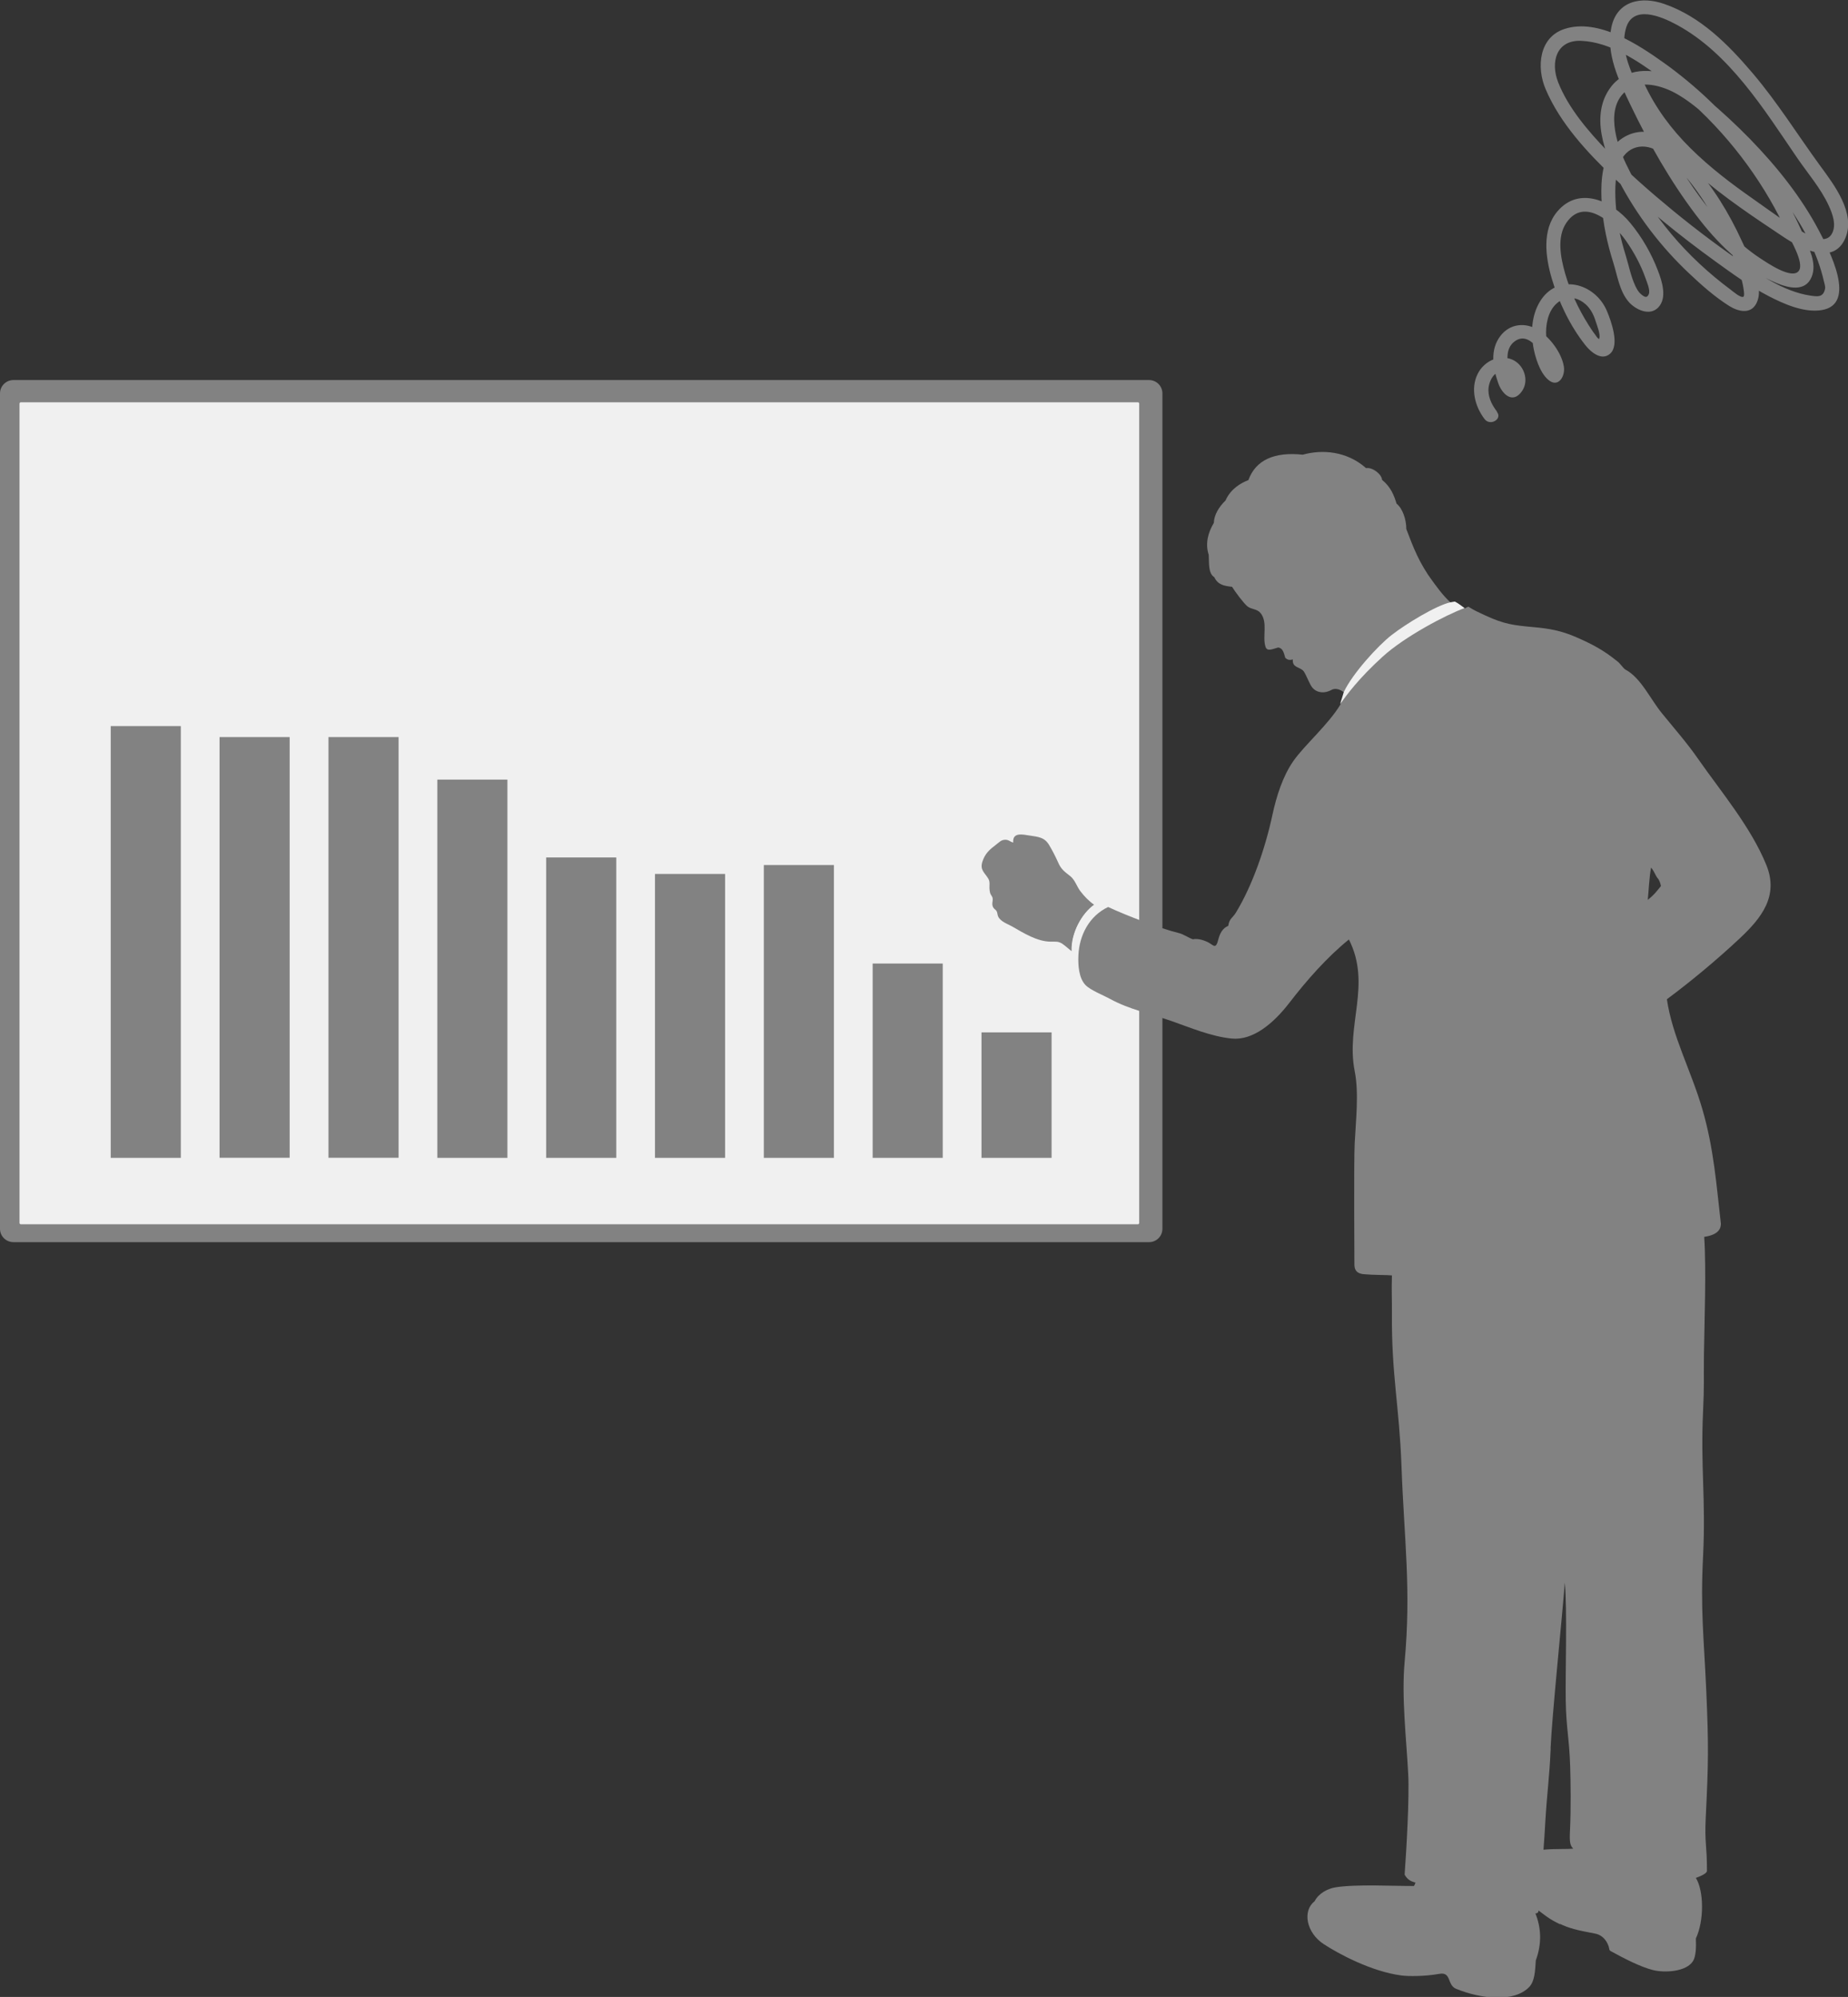 <?xml version="1.0" encoding="UTF-8"?>
<svg id="_レイヤー_2" data-name="レイヤー 2" xmlns="http://www.w3.org/2000/svg" viewBox="0 0 195.1 210.86">
  <rect x="0" y="0" width="195.1" height="210.86" fill="#333333" stroke="none"/>
  <defs>
    <style>
      .cls-1 {
        fill: #828282;
      }

      .cls-1, .cls-2 {
        stroke-width: 0px;
      }

      .cls-2 {
        fill: #f0f0f0;
      }
    </style>
  </defs>
  <g id="_デザイン" data-name="デザイン">
    <g>
      <path class="cls-1" d="M158.05,43.47c-.5-.65-.89-1.38-.91-2.22-.03-.99.74-2.52,1.91-1.81l.39.2c.01.74.07.85.17.35-.07-.37-.25-.74-.33-1.11-.21-.93-.27-2.11.56-2.78,1.66-1.35,3.1,1.49,3.73,2.59.05.09.05.43.08.44l.78-.19c-.11-.16-.22-.32-.31-.49-.27-.48-.48-.98-.63-1.5-.34-1.19-.39-2.56.06-3.73.65-1.69,2.4-2.38,3.84-1.1.54.48.86,1.12,1.07,1.8.13.4.52,1.4.39,1.77-.09.27.14.22-.11.06-.12-.08-.24-.29-.33-.41-.27-.35-.51-.72-.74-1.09-1.05-1.67-1.9-3.5-2.44-5.4-.47-1.65-.9-3.84.16-5.36,1.91-2.74,4.96.07,6.26,1.92.84,1.2,1.57,2.54,2.06,3.93.14.41.55,1.3.35,1.74s-.47.28-.86-.06c-.24-.21-.4-.52-.54-.8-.49-1.03-.71-2.24-1.05-3.33-.5-1.6-.86-3.25-1-4.92-.12-1.48-.17-3.16.33-4.58.71-2.02,2.7-2.45,4.35-1.26,2.44,1.75,4.38,4.6,5.83,7.18.84,1.5,1.6,3.07,2.21,4.67.3.78.61,1.61.73,2.45.02.12.14.79.01.89-.26.2-1.13-.56-1.37-.74-2.31-1.72-4.42-3.68-6.27-5.89s-3.52-4.76-4.78-7.42c-1.01-2.13-2.24-5.97.11-7.74,1.46-1.1,3.63-.5,5.09.29,2.27,1.24,4.25,3.33,6.07,5.13,4.02,3.98,8.34,9.05,9.63,14.73.05.21.17.57.13.79-.18.98-.86.84-1.56.74s-1.4-.3-2.06-.55c-1.56-.58-2.99-1.48-4.37-2.41-2.79-1.87-5.48-3.89-8.08-6.02-2.39-1.97-4.74-4.01-6.89-6.25-2.01-2.09-4.14-4.55-5.22-7.29-.83-2.11-.21-4.48,2.42-4.38,3.09.13,5.98,2.12,8.39,3.88,4.67,3.42,8.61,7.84,11.52,12.84.67,1.15,1.28,2.33,1.84,3.54.34.74,1.82,3.16,1.25,4.01-.7,1.02-3.4-.86-4.09-1.31-1.26-.82-2.39-1.82-3.42-2.91-4.2-4.43-7.25-10.2-9.74-15.73-.77-1.71-1.54-3.68-1.03-5.58.69-2.61,3.73-1.33,5.37-.44,5.58,3.01,9.24,8.97,12.71,14.04,1.14,1.67,2.5,3.22,3.35,5.07.39.85.81,1.97.37,2.88-.55,1.13-1.89.53-2.74.1-1.94-.98-3.76-2.4-5.54-3.64-2.35-1.64-4.64-3.38-6.68-5.4s-3.69-4.25-4.89-6.82c-.41-.87-1.7-.11-1.3.76,3.22,6.94,9.84,11.31,16,15.42,1.85,1.23,5.27,3.08,6.53.12,1.12-2.62-1.18-5.62-2.64-7.61-2.38-3.26-4.5-6.68-7.12-9.77s-5.54-6.02-9.35-7.34c-2.43-.85-4.99-.35-5.59,2.45s.8,5.66,2.01,8.2c1.94,4.05,4.19,8.03,6.91,11.62,2.26,2.99,4.99,5.73,8.5,7.19,1.27.53,3.05.98,3.72-.64.58-1.41-.27-3.04-.82-4.31-1.55-3.61-3.6-6.97-6.05-10.04s-5.41-5.87-8.65-8.2c-2.74-1.96-6.98-4.79-10.55-3.64-2.73.88-2.99,4.06-2.02,6.35,1.54,3.64,4.45,6.75,7.28,9.44,3.33,3.15,6.91,6.06,10.62,8.74,1.81,1.31,3.65,2.65,5.64,3.68,1.6.83,3.71,1.77,5.56,1.49,3.9-.58.77-6.46-.21-8.34-1.89-3.61-4.5-6.85-7.33-9.76-1.45-1.48-2.97-2.89-4.56-4.23-1.11-.94-2.22-1.81-3.58-2.36-2.17-.87-4.95-.93-6.5,1.09-2.29,2.98-.67,7.12.86,10.03,1.9,3.61,4.42,6.91,7.39,9.7,1.3,1.23,2.72,2.49,4.24,3.44.9.56,2.19.89,2.81-.22,1.02-1.84-.73-4.97-1.49-6.63-1.36-2.98-3.07-5.76-5.26-8.21-1.18-1.32-2.57-2.86-4.37-3.26-1.68-.37-3.4.48-4.27,1.92-.98,1.62-1.01,3.79-.9,5.62.13,2.1.58,4.16,1.21,6.16.44,1.38.66,3.06,1.65,4.19.72.81,2.19,1.52,3.1.58.98-1.01.4-2.79-.03-3.9-.69-1.81-1.68-3.53-2.92-5.03-1.9-2.31-5.38-3.94-7.69-1.22-1.65,1.94-1.26,4.83-.6,7.08.73,2.48,1.92,4.98,3.53,7.02.57.73,1.72,1.74,2.64.92,1.02-.92.1-3.44-.33-4.47-1.25-3.03-5.29-4.09-7.12-.97-.81,1.38-.94,3.08-.68,4.63.18,1.1.68,2.79,1.58,3.56,1.07.93,1.83-.37,1.66-1.39-.23-1.44-1.48-3.1-2.71-3.86-1.35-.84-2.99-.67-3.98.62-1.13,1.46-.81,3.34-.25,4.96.4,1.18,1.53,2.3,2.52.88.8-1.15.2-2.82-1.05-3.34-1.42-.59-2.98.21-3.63,1.52-.78,1.56-.28,3.46.74,4.78.58.75,1.89,0,1.3-.76h0Z"/>
      <g>
        <g>
          <path class="cls-1" d="M0,129.75c0,.78.64,1.41,1.42,1.41h119.89c.78,0,1.41-.63,1.41-1.41V41.54c0-.78-.63-1.41-1.41-1.41H1.42c-.78,0-1.42.63-1.42,1.41v88.21Z"/>
          <path class="cls-2" d="M2.2,42.48h117.93c.08,0,.14.06.14.14v86.51c0,.08-.06.14-.14.14H2.2c-.08,0-.14-.06-.14-.14V42.62c0-.08.06-.14.14-.14Z"/>
        </g>
        <g>
          <g>
            <path class="cls-1" d="M164.67,203.13c.93.46,1.8.68,3.73,1.04.88.16,1.39.96,1.5,1.64.01.1.06.16.17.22,1.36.75,3.12,1.66,4.44,1.99,1.28.32,3.56.17,4.24-.97.28-.47.33-1.36.29-2.37.89-1.9.84-5.03,0-6.39.48-.18,1.17-.46,1.17-.75,0-2.83-.26-2.86-.13-5.6.29-5.92.31-7.55.06-13.33-.26-5.88-.63-8.55-.34-14.31.3-6.04-.28-9.41,0-15.31.13-2.8.06-3.18.09-5.92.05-3.52.26-8.98.03-12.47,1.6-.23,1.76-.96,1.76-1.39-.47-4.04-.73-7.9-1.97-12.14-1.2-4.09-3.17-7.68-3.73-11.56,2.47-1.83,5.28-4.16,7.75-6.48,2.23-2.11,4.08-4.42,2.75-7.69-1.64-4.04-4.82-7.78-7.22-11.23-1.16-1.67-2.5-3.19-3.8-4.79-1.24-1.51-2.22-3.76-3.88-4.63-.26-.19-.56-.67-.83-.86-1.46-1.18-2.61-1.79-4.32-2.54-1.6-.7-2.86-.92-4.52-1.07-2.13-.2-3.08-.3-5.09-1.23-.76-.36-1.07-.47-1.8-.93-.14.07-.25.1-.37.18-.19-.13-.62-.49-1.02-.69-.22.02-.34.07-.47.08-.83-.72-1.64-1.9-1.92-2.27-1.37-1.84-2.03-3.53-2.77-5.5,0-.99-.38-2.16-1.03-2.68-.28-.92-.63-1.78-1.53-2.51-.03-.59-1.01-1.36-1.69-1.24-2.04-1.81-4.64-1.99-6.68-1.42-3-.32-4.97.56-5.74,2.68-.81.32-1.87.92-2.42,2.16-.68.66-1.21,1.51-1.23,2.36-.61,1.02-.93,2.18-.54,3.38.05.81-.08,1.94.59,2.36.37.78,1,.92,1.87,1.01.35.56,1.23,1.74,1.62,2.06.41.34,1,.25,1.38.7.82.99.17,2.5.54,3.59.18.53.77.2,1.33.06.42.05.58.41.75,1.09.23.21.43.27.8.17-.09.92.79.76,1.16,1.27.26.37.62,1.4.93,1.74.53.58,1.33.57,1.99.21.48-.27,1,.02,1.34.26-.16.53-.21.74-.39,1.27-1.29,2.14-3.77,4.26-4.97,5.97-1.14,1.63-1.8,3.77-2.21,5.67-.76,3.55-2.12,7.48-3.86,10.34-.33.55-.7.62-.81,1.4-.61.25-.89.81-1.06,1.48-.24.97-.47.61-.92.34-.45-.27-1.23-.53-1.75-.4-.46-.15-.96-.53-1.49-.66-2.02-.5-5.53-1.85-7.46-2.75-2,.95-3.04,2.97-3.14,5.1-.05,1.01.04,2.42.76,3.15.54.55,1.93,1.09,2.61,1.47,2,1.09,4.2,1.54,6.4,2.3,2.09.73,4.22,1.65,6.42,1.87,2.24.22,4.4-1.59,6.08-3.77,1.8-2.34,3.98-4.83,6.29-6.69,2.41,4.79-.35,9.01.61,13.9.46,2.33.12,5.18,0,7.62-.1,1.99-.03,11.7-.03,12.79,0,.87.57,1.01,1.11,1.04.77.08,2.45.07,2.85.12-.05,1.59.01,2.4,0,4.02-.05,6.51.77,9.69,1.01,16.09.28,7.82,1.04,12.94.33,20.72-.34,3.71.19,8.1.38,11.84.13,2.52-.19,8.03-.38,10.6.29.53.65.71,1.14.84-.02.11-.08.24-.15.36-1.95.02-6.12-.21-8.26.14-.89.14-1.81.65-2.24,1.48-1.3,1.01-.87,3.32.97,4.52,1.56,1.02,5.02,2.89,8.2,3.31.76.1,2.5.1,4-.17,1.31-.24.8,1.18,1.78,1.58,2.68,1.09,6.15,1.46,7.73-.21.55-.59.61-1.61.68-2.79.68-1.86.54-3.51-.04-4.96.15-.02.31-.03.33-.31.75.55.99.83,2.3,1.47ZM174.32,91.62c.4.48.42.83.77,1.22.11.17.21.44.26.72-.51.62-.68.89-1.39,1.46.09-.81.16-2.48.35-3.4ZM163.7,184.63c.14-3.38,1.25-14.12,1.5-17.52.27,2.69.05,9.7.1,12.45.05,2.99.37,3.9.47,7,.05,1.5.09,4.48-.02,6.7-.07,1.29.02,1.61.34,1.94-.78.07-1.9,0-3.14.11.06-.62.15-2.18.19-2.88.19-3.24.44-4.7.57-7.8Z"/>
            <path class="cls-1" d="M113.13,100.43c-.31-.23-.62-.53-.94-.75-.46-.32-.72-.24-1.29-.25-1.42-.02-2.84-.91-4.02-1.59-.49-.28-1.28-.53-1.51-1.09-.08-.18-.06-.39-.16-.55-.08-.14-.27-.23-.35-.38-.21-.38,0-.66-.07-1.01-.03-.16-.21-.33-.26-.52-.05-.18-.06-.34-.07-.51-.01-.34.07-.68-.12-1-.39-.65-.9-.91-.63-1.78.28-.88.77-1.3,1.47-1.83.34-.25.5-.49.96-.5.38,0,.51.23.83.29-.09-1.11.98-.85,1.77-.73.89.14,1.53.18,2.01.98.35.58.68,1.23.96,1.85.32.74.66.96,1.29,1.46.49.39.68,1.08,1.05,1.57.42.55.9,1.05,1.47,1.45-1.25.89-2.42,2.91-2.36,4.87Z"/>
            <path class="cls-2" d="M141.48,74.34c.67-.92,1.91-2.66,4.51-5.02,2.33-2.11,6.61-4.37,8.62-5.11-.19-.13-.62-.49-1.02-.69-.22.02-.34.07-.47.08-1.49.33-4.64,2.24-6.21,3.46-1.44,1.12-4.11,4.05-5.04,6.01-.08.29-.27.89-.39,1.27Z"/>
            <path class="cls-2" d="M113.85,102.27c-.07-.5-.08-1.02-.05-1.46.09-2,1.01-3.9,2.77-4.91,0,0-.53-.33-.65-.39-.12-.06-.2-.1-.43.04-1.25.89-2.42,2.91-2.36,4.87.02.53.07.76.08.93.02.18.11.38.2.5.1.13.27.31.44.42Z"/>
          </g>
          <g>
            <rect class="cls-1" x="92.13" y="101.74" width="7.4" height="20.52" transform="translate(191.66 224) rotate(180)"/>
            <rect class="cls-1" x="103.62" y="109.01" width="7.4" height="13.25" transform="translate(214.64 231.27) rotate(180)"/>
            <rect class="cls-1" x="80.63" y="91.33" width="7.4" height="30.92" transform="translate(168.67 213.59) rotate(180)"/>
            <rect class="cls-1" x="57.65" y="90.54" width="7.4" height="31.72" transform="translate(122.71 212.8) rotate(180)"/>
            <rect class="cls-1" x="46.16" y="82.32" width="7.4" height="39.94" transform="translate(99.73 204.58) rotate(180)"/>
            <rect class="cls-1" x="34.67" y="77.84" width="7.4" height="44.42" transform="translate(76.75 200.09) rotate(180)"/>
            <rect class="cls-1" x="23.18" y="77.84" width="7.4" height="44.42" transform="translate(53.76 200.09) rotate(180)"/>
            <rect class="cls-1" x="11.69" y="76.67" width="7.4" height="45.59" transform="translate(30.78 198.93) rotate(180)"/>
            <rect class="cls-1" x="69.14" y="92.27" width="7.4" height="29.98" transform="translate(145.69 214.53) rotate(180)"/>
          </g>
        </g>
      </g>
    </g>
  </g>
</svg>